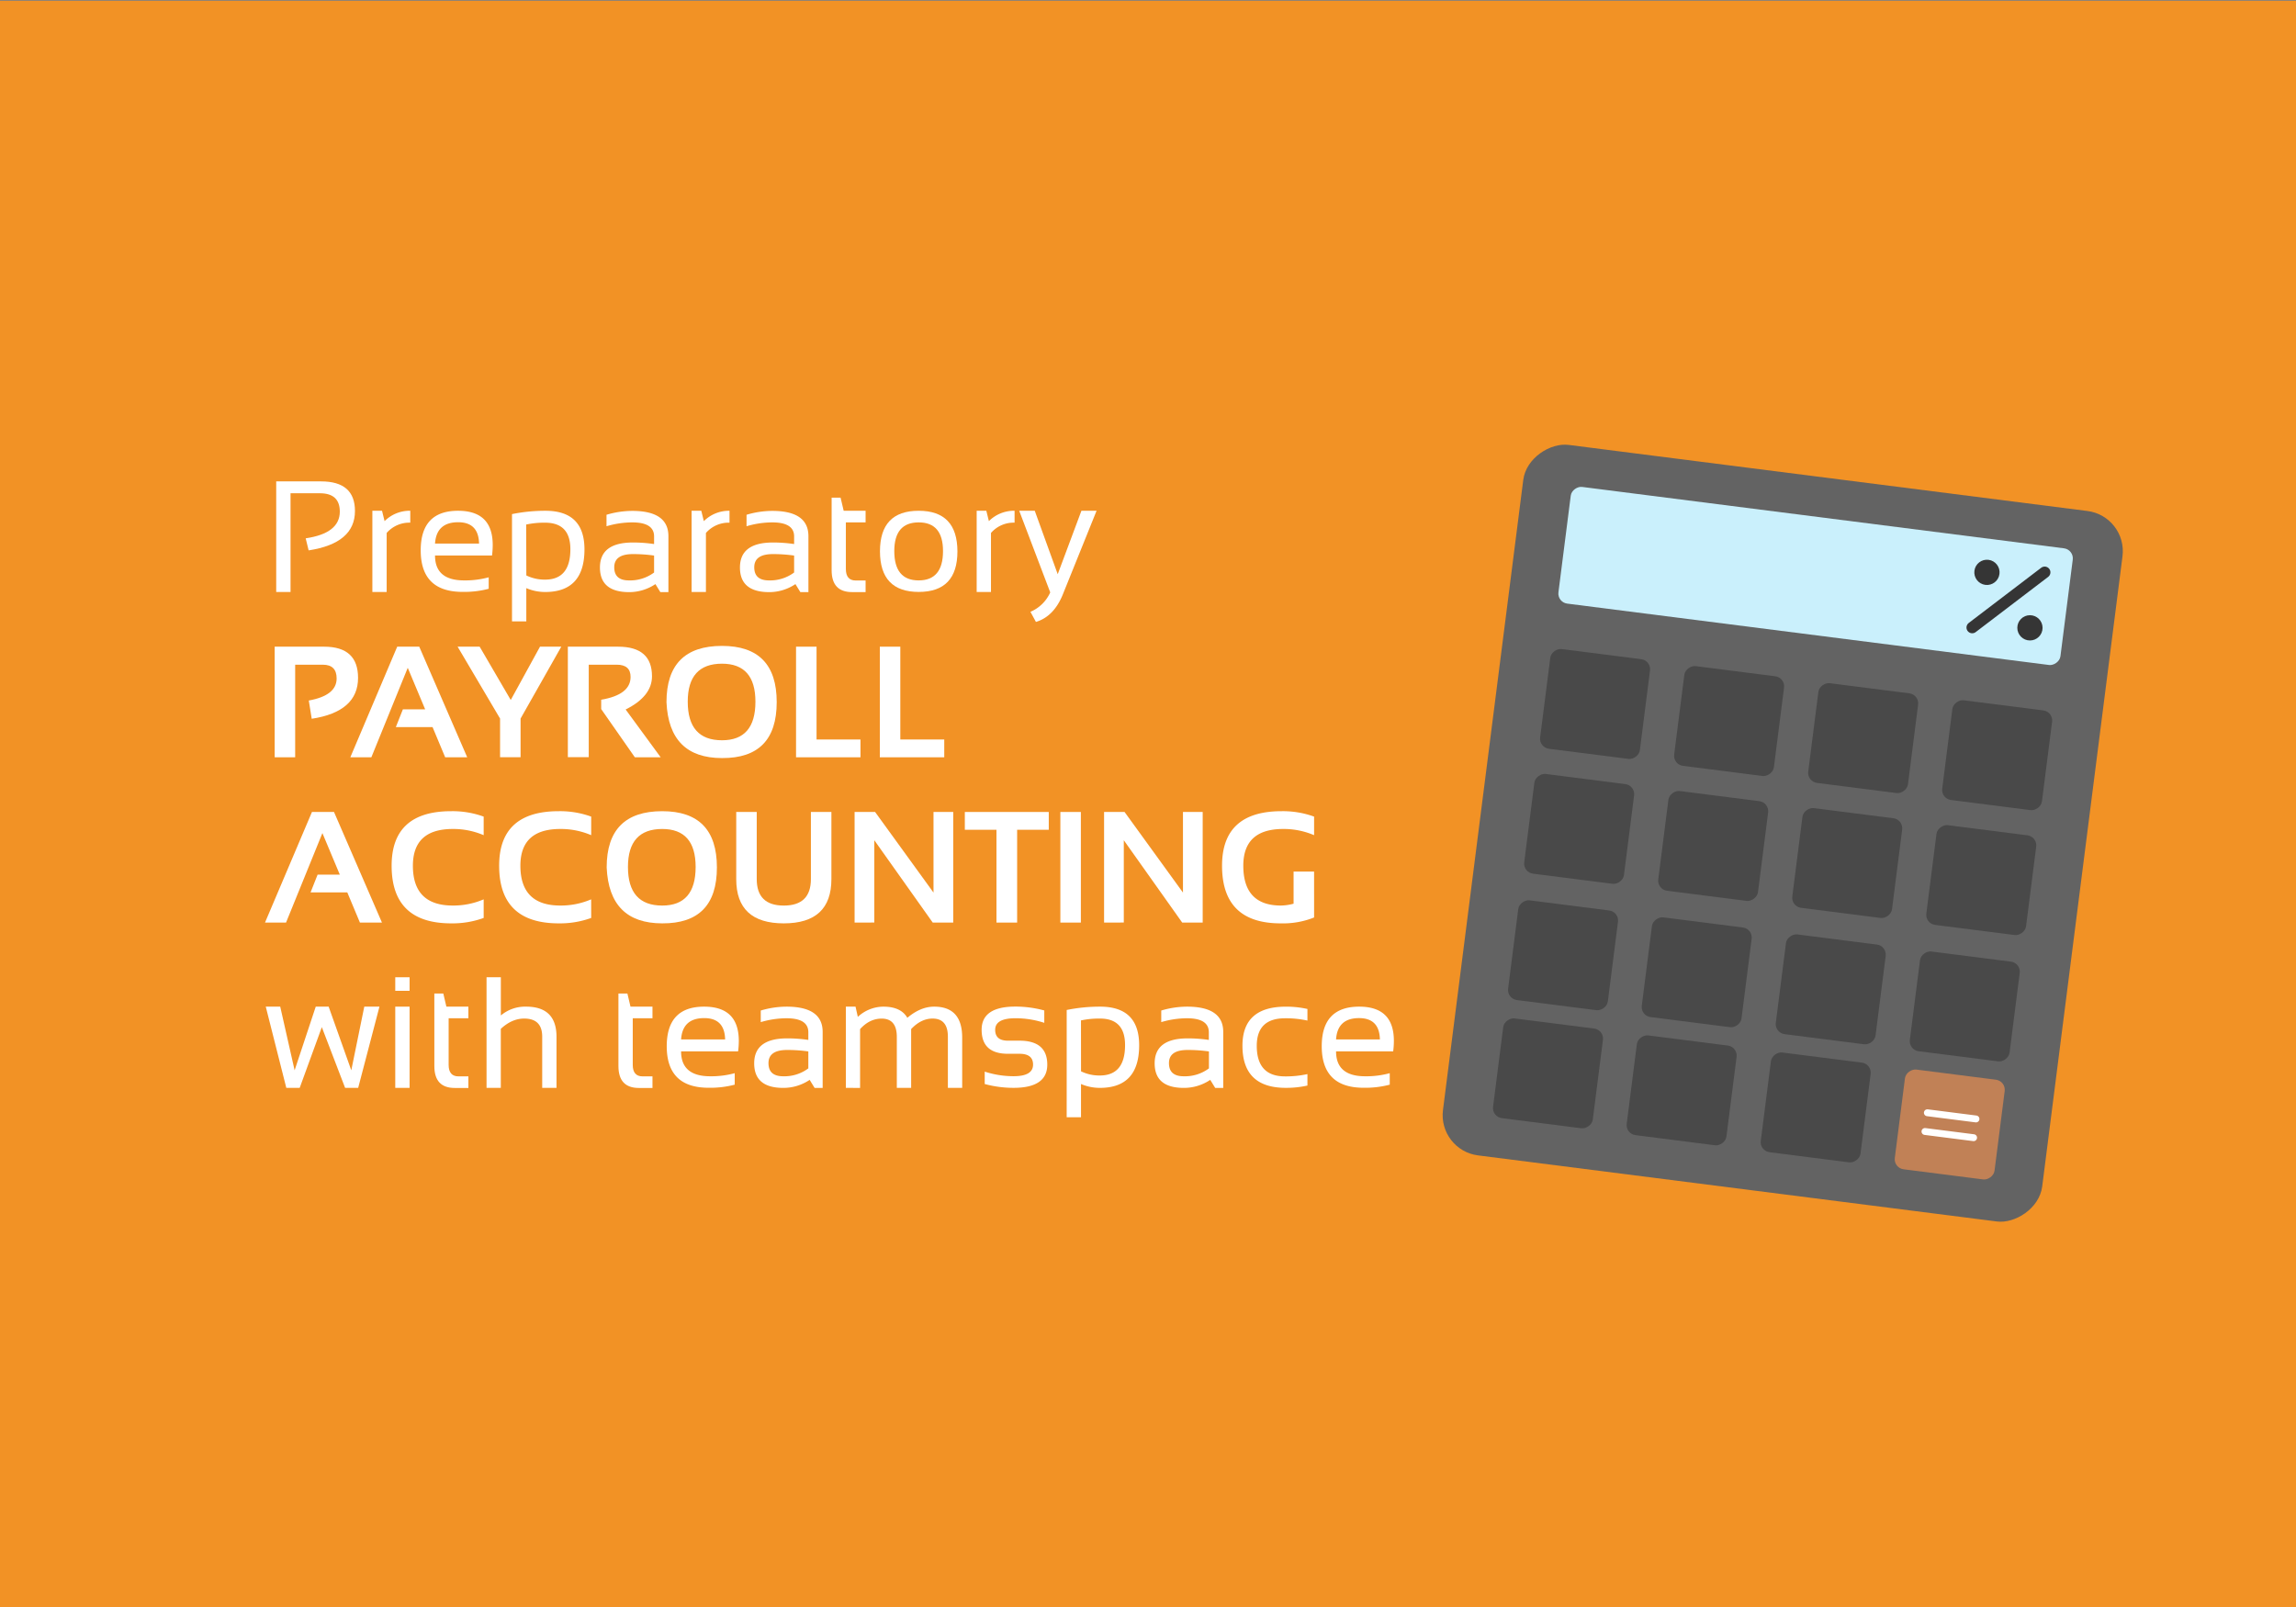 <?xml version="1.0" encoding="UTF-8"?> <svg xmlns="http://www.w3.org/2000/svg" width="1000" height="700" viewBox="0 0 1000 700"><rect x="0" y="0" width="1000" height="700" fill="#808080" stroke="none"/><defs><style>.a{fill:#f29225;}.b{fill:#fff;}.c{fill:#636363;}.d{fill:#caf0fc;}.e{fill:#494949;}.f{fill:#c18156;}.g,.h{fill:none;stroke-linecap:round;stroke-miterlimit:10;}.g{stroke:#fff;stroke-width:3px;}.h{stroke:#353535;stroke-width:5px;}.i{fill:#353535;}</style></defs><rect class="a" y="0.34" width="1000" height="700"></rect><path class="b" d="M120.3,257.87V209.69h19.54q14.76,0,14.76,12.9,0,14.06-20.18,17.15l-1.28-5.25Q148,232.3,148,222.86q0-8-8.69-8H126.54v43Z"></path><path class="b" d="M162.18,257.87V222.49h4.21L167.5,227a15.49,15.49,0,0,1,11.19-4.52v5.19a13.08,13.08,0,0,0-10.28,4.48v25.71Z"></path><path class="b" d="M199.51,222.49q15.09,0,15.09,14.93a37.3,37.3,0,0,1-.3,4.55H189.47q0,10.85,12.67,10.85a38.71,38.71,0,0,0,10.71-1.35v5a41.59,41.59,0,0,1-11.39,1.35q-18.22,0-18.22-18.09Q183.24,222.49,199.51,222.49Zm-10,14.29h19.14q-.21-9.3-9.1-9.3Q190.08,227.48,189.47,236.78Z"></path><path class="b" d="M223,223.94a72.56,72.56,0,0,1,14.56-1.45q17,0,17,16.82,0,18.56-17.11,18.56a20.91,20.91,0,0,1-8.22-1.68v14.48H223Zm6.24,26.72a18.17,18.17,0,0,0,8.18,1.82q11,0,11-13.24,0-11.56-11-11.56a37.22,37.22,0,0,0-8.25.81Z"></path><path class="b" d="M261.3,247.19q0-10.87,14.35-10.88a63.59,63.59,0,0,1,9.23.67v-3.33q0-6.1-9.53-6.1a39.67,39.67,0,0,0-11.19,1.68v-5a39.69,39.69,0,0,1,11.19-1.69q15.76,0,15.77,11v24.39h-3.51l-2.15-3.5a20.51,20.51,0,0,1-11.53,3.5Q261.3,257.87,261.3,247.19Zm14.35-5.83q-8.11,0-8.12,5.73t6.4,5.73a17.44,17.44,0,0,0,10.95-3.44V242A65,65,0,0,0,275.65,241.36Z"></path><path class="b" d="M301.22,257.87V222.49h4.22l1.11,4.52a15.48,15.48,0,0,1,11.18-4.52v5.19a13.06,13.06,0,0,0-10.27,4.48v25.71Z"></path><path class="b" d="M322.28,247.19q0-10.87,14.35-10.88a63.83,63.83,0,0,1,9.24.67v-3.33q0-6.1-9.54-6.1a39.55,39.55,0,0,0-11.18,1.68v-5a39.57,39.57,0,0,1,11.18-1.69q15.76,0,15.77,11v24.39h-3.51l-2.15-3.5a20.5,20.5,0,0,1-11.52,3.5Q322.27,257.87,322.28,247.19Zm14.35-5.83q-8.11,0-8.12,5.73t6.41,5.73a17.48,17.48,0,0,0,10.95-3.44V242A65.27,65.27,0,0,0,336.63,241.36Z"></path><path class="b" d="M362.21,216.77h3.9l1.35,5.72H377v5.06h-8.59v20.31c0,3.3,1.43,5,4.28,5H377v5.05H371.1q-8.89,0-8.89-9.54Z"></path><path class="b" d="M383.26,240.18q0-17.69,16.85-17.69T417,240.18q0,17.65-16.85,17.66T383.26,240.18Zm16.85,12.64q10.61,0,10.61-12.77,0-12.51-10.61-12.5t-10.61,12.5Q389.5,252.82,400.11,252.82Z"></path><path class="b" d="M425.38,257.87V222.49h4.21L430.7,227a15.49,15.49,0,0,1,11.19-4.52v5.19a13.06,13.06,0,0,0-10.28,4.48v25.71Z"></path><path class="b" d="M443.91,222.49h6.77l10,27.63L471,222.49h6.6l-14.69,36.42q-3.9,9.64-11.72,12l-2.39-4.41a16.46,16.46,0,0,0,8.62-8.46Z"></path><path class="b" d="M119.63,329.87V281.69h21.56q14.76,0,14.76,13.58,0,14.72-20.18,17.82l-1.28-7.95q12.12-2.19,12.13-9.6,0-6-6-6H128.56v40.33Z"></path><path class="b" d="M161.74,329.87h-9.16L173,281.69h9.6l20.89,48.18h-9.6l-5.49-13.14h-16l3.07-7.75h9.7l-7.58-18.09Z"></path><path class="b" d="M199.31,281.69h9.6l13.54,23.22,12.74-23.22h9.27L226.73,313v16.85H217.8V313Z"></path><path class="b" d="M247.32,329.8V281.69h21.9q14.76,0,14.75,12.9,0,8.73-11.48,14.46l15.26,20.82H276.5l-14.66-21V304.8q12.81-2.19,12.8-9.94c0-3.54-2-5.32-6-5.32H256.42V329.8Z"></path><path class="b" d="M290.28,305.85q0-24.5,24.18-24.5,23.84,0,23.83,24.5t-23.83,24.36Q291.36,330.21,290.28,305.85Zm24.18,16.61q14.57,0,14.56-16.81,0-16.54-14.56-16.55-14.93,0-14.92,16.55Q299.54,322.45,314.46,322.46Z"></path><path class="b" d="M355.64,281.69v40.43h19.13v7.75H346.71V281.69Z"></path><path class="b" d="M392.12,281.69v40.43h19.14v7.75H383.2V281.69Z"></path><path class="b" d="M124.58,401.87h-9.16l20.45-48.18h9.6l20.89,48.18h-9.6l-5.5-13.14h-16l3.07-7.75H148l-7.58-18.09Z"></path><path class="b" d="M210.66,399.85a39.8,39.8,0,0,1-14.15,2.36q-25.93,0-25.94-25.1,0-23.76,25.94-23.76a39.8,39.8,0,0,1,14.15,2.36v8.09a33.52,33.52,0,0,0-13.47-2.7q-17.35,0-17.36,16,0,17.34,17.36,17.35a33.52,33.52,0,0,0,13.47-2.7Z"></path><path class="b" d="M257.49,399.85a39.8,39.8,0,0,1-14.15,2.36q-25.93,0-25.94-25.1,0-23.76,25.94-23.76a39.8,39.8,0,0,1,14.15,2.36v8.09A33.48,33.48,0,0,0,244,361.1q-17.36,0-17.35,16,0,17.34,17.35,17.35a33.48,33.48,0,0,0,13.47-2.7Z"></path><path class="b" d="M264.23,377.85q0-24.5,24.19-24.5,23.82,0,23.82,24.5t-23.82,24.36Q265.3,402.21,264.23,377.85Zm24.19,16.61q14.55,0,14.56-16.81,0-16.54-14.56-16.55-14.93,0-14.92,16.55Q273.5,394.45,288.42,394.46Z"></path><path class="b" d="M320.66,382.94V353.69h8.93v29.25q0,11.52,11.79,11.52t11.8-11.52V353.69h8.93v29.25q0,19.26-20.73,19.27T320.66,382.94Z"></path><path class="b" d="M372.21,401.87V353.69h8.93l25.44,35.11V353.69h8.59v48.18h-8.93L380.8,366v35.85Z"></path><path class="b" d="M456.78,353.69v7.75H443v40.43H434V361.44H420.22v-7.75Z"></path><path class="b" d="M470.76,353.69v48.18h-8.93V353.69Z"></path><path class="b" d="M480.87,401.87V353.69h8.92l25.44,35.11V353.69h8.59v48.18H514.9L489.46,366v35.85Z"></path><path class="b" d="M572.34,399.65a36.5,36.5,0,0,1-14.59,2.56q-25.5,0-25.5-25.1,0-23.76,25.94-23.76a39.83,39.83,0,0,1,14.15,2.36v8.09a33.57,33.57,0,0,0-13.48-2.7q-17.36,0-17.35,16,0,17.34,16.37,17.35a22.18,22.18,0,0,0,5.53-.81v-14h8.93Z"></path><path class="b" d="M115.75,438.49h6.3l6.27,27.73,9.2-27.73h5.62L153,466.22l5.66-27.73h6.61L156,473.87h-5.69l-10.14-26.45-9.64,26.45h-5.83Z"></path><path class="b" d="M178.39,425.69v5.9h-6.24v-5.9Zm0,12.8v35.38h-6.24V438.49Z"></path><path class="b" d="M189.17,432.77h3.91l1.34,5.72H204v5.06H195.4v20.31c0,3.3,1.43,5,4.28,5H204v5.05h-5.93q-8.9,0-8.89-9.54Z"></path><path class="b" d="M211.91,473.87V425.69h6.23v16.64a16.42,16.42,0,0,1,11-3.84q13.25,0,13.24,13.18v22.2h-6.23v-22.3q0-7.89-7.85-7.89-5.35,0-10.18,4.48v25.71Z"></path><path class="b" d="M269.35,432.77h3.91l1.35,5.72h9.57v5.06h-8.59v20.31c0,3.3,1.42,5,4.27,5h4.32v5.05h-5.93q-8.89,0-8.9-9.54Z"></path><path class="b" d="M306.68,438.49q15.09,0,15.1,14.93a35.5,35.5,0,0,1-.31,4.55H296.64q0,10.84,12.67,10.85A38.71,38.71,0,0,0,320,467.47v5a41.51,41.51,0,0,1-11.38,1.35q-18.22,0-18.23-18.09Q290.41,438.49,306.68,438.49Zm-10,14.29h19.14q-.21-9.3-9.1-9.3Q297.25,443.48,296.64,452.78Z"></path><path class="b" d="M328.48,463.19q0-10.87,14.35-10.88a63.59,63.59,0,0,1,9.23.67v-3.33q0-6.11-9.53-6.1a39.67,39.67,0,0,0-11.19,1.68v-5.05a39.69,39.69,0,0,1,11.19-1.69q15.77,0,15.77,11v24.39h-3.51l-2.15-3.5a20.5,20.5,0,0,1-11.52,3.5Q328.48,473.87,328.48,463.19Zm14.35-5.83q-8.11,0-8.12,5.73t6.41,5.73a17.43,17.43,0,0,0,10.94-3.44V458A65,65,0,0,0,342.83,457.36Z"></path><path class="b" d="M368.41,473.87V438.49h4.21l1,4.45a16.54,16.54,0,0,1,11.09-4.45q7.68,0,10.47,4.86,5.76-4.86,11.69-4.86,12.19,0,12.2,13.45v21.93h-6.23V451.6q0-7.92-6.67-7.92-5,0-9.33,4.58v25.61h-6.24V451.7q0-8-6.6-8-5.27,0-9.4,4.58v25.61Z"></path><path class="b" d="M428.88,472.19v-5.4a40.6,40.6,0,0,0,12.6,2q8.46,0,8.46-5.06,0-4.71-5.9-4.71H439q-11.46,0-11.46-10.45,0-10.11,14.73-10.11a48,48,0,0,1,12.56,1.69v5.39a40.39,40.39,0,0,0-12.56-2q-8.83,0-8.83,5.05,0,4.72,5.56,4.72H444q12.13,0,12.13,10.44,0,10.11-14.69,10.11A48.27,48.27,0,0,1,428.88,472.19Z"></path><path class="b" d="M464.59,439.94a72.56,72.56,0,0,1,14.56-1.45q17,0,17,16.82,0,18.56-17.11,18.56a20.91,20.91,0,0,1-8.22-1.68v14.48h-6.24Zm6.24,26.72a18.2,18.2,0,0,0,8.18,1.82q11,0,11-13.24,0-11.57-10.95-11.56a37.29,37.29,0,0,0-8.25.81Z"></path><path class="b" d="M502.9,463.19q0-10.87,14.35-10.88a63.83,63.83,0,0,1,9.24.67v-3.33q0-6.11-9.54-6.1a39.55,39.55,0,0,0-11.18,1.68v-5.05A39.57,39.57,0,0,1,517,438.49q15.76,0,15.77,11v24.39h-3.51l-2.15-3.5a20.5,20.5,0,0,1-11.52,3.5Q502.9,473.87,502.9,463.19Zm14.35-5.83q-8.12,0-8.12,5.73t6.41,5.73a17.48,17.48,0,0,0,11-3.44V458A65.27,65.27,0,0,0,517.25,457.36Z"></path><path class="b" d="M569.44,472.86a42.08,42.08,0,0,1-9.43,1q-18.87,0-18.87-18.36,0-17,18.87-17a42.08,42.08,0,0,1,9.43,1v5.06a43.2,43.2,0,0,0-9.77-1q-12.3,0-12.3,12,0,13.31,12.3,13.31a43.78,43.78,0,0,0,9.77-1Z"></path><path class="b" d="M592,438.49q15.09,0,15.09,14.93a37.3,37.3,0,0,1-.3,4.55H581.91q0,10.84,12.66,10.85a38.78,38.78,0,0,0,10.72-1.35v5a41.59,41.59,0,0,1-11.39,1.35q-18.23,0-18.23-18.09Q575.67,438.49,592,438.49Zm-10,14.29H601q-.19-9.3-9.09-9.3Q582.51,443.48,581.91,452.78Z"></path><rect class="c" x="620.45" y="231.38" width="311.99" height="263.1" rx="17.65" transform="translate(318.31 1087.29) rotate(-82.74)"></rect><rect class="d" x="765.14" y="140.68" width="51.24" height="220.41" rx="4.41" transform="translate(441.96 1003.6) rotate(-82.74)"></rect><rect class="e" x="672.82" y="284.76" width="43.79" height="43.79" rx="4.41" transform="translate(302.73 957.04) rotate(-82.74)"></rect><rect class="e" x="731.2" y="292.2" width="43.79" height="43.79" rx="4.41" transform="translate(346.35 1021.45) rotate(-82.74)"></rect><rect class="e" x="789.58" y="299.64" width="43.79" height="43.79" rx="4.41" transform="translate(389.98 1085.86) rotate(-82.74)"></rect><rect class="e" x="847.95" y="307.07" width="43.79" height="43.79" rx="4.41" transform="translate(433.59 1150.26) rotate(-82.74)"></rect><rect class="e" x="665.89" y="339.17" width="43.79" height="43.79" rx="4.41" transform="translate(242.7 997.7) rotate(-82.74)"></rect><rect class="e" x="724.27" y="346.6" width="43.79" height="43.79" rx="4.41" transform="translate(286.33 1062.11) rotate(-82.74)"></rect><rect class="e" x="782.65" y="354.04" width="43.79" height="43.79" rx="4.41" transform="translate(329.95 1126.52) rotate(-82.74)"></rect><rect class="e" x="841.02" y="361.48" width="43.79" height="43.79" rx="4.41" transform="translate(373.57 1190.92) rotate(-82.74)"></rect><rect class="e" x="717.09" y="401.63" width="43.79" height="43.79" rx="4.41" transform="translate(225.47 1103.06) rotate(-82.74)"></rect><rect class="e" x="775.47" y="409.06" width="43.79" height="43.79" rx="4.41" transform="translate(269.1 1167.47) rotate(-82.74)"></rect><rect class="e" x="833.84" y="416.5" width="43.79" height="43.79" rx="4.41" transform="translate(312.72 1231.87) rotate(-82.74)"></rect><rect class="e" x="710.54" y="453.06" width="43.79" height="43.79" rx="4.41" transform="translate(168.72 1141.49) rotate(-82.74)"></rect><rect class="e" x="658.87" y="394.21" width="43.79" height="43.79" rx="4.41" transform="translate(181.97 1038.83) rotate(-82.74)"></rect><rect class="e" x="652.32" y="445.65" width="43.79" height="43.79" rx="4.41" transform="translate(125.22 1077.27) rotate(-82.74)"></rect><rect class="e" x="768.92" y="460.5" width="43.79" height="43.79" rx="4.41" transform="translate(212.35 1205.9) rotate(-82.74)"></rect><rect class="f" x="827.29" y="467.94" width="43.79" height="43.79" rx="4.41" transform="translate(255.97 1270.3) rotate(-82.74)"></rect><line class="g" x1="839.44" y1="484.71" x2="860.62" y2="487.41"></line><line class="g" x1="838.4" y1="492.87" x2="859.58" y2="495.57"></line><line class="h" x1="890.54" y1="249.3" x2="858.98" y2="273.35"></line><circle class="i" cx="865.39" cy="249.3" r="5.5" transform="translate(508.73 1076.26) rotate(-82.74)"></circle><circle class="i" cx="884.12" cy="273.48" r="5.5"></circle></svg> 